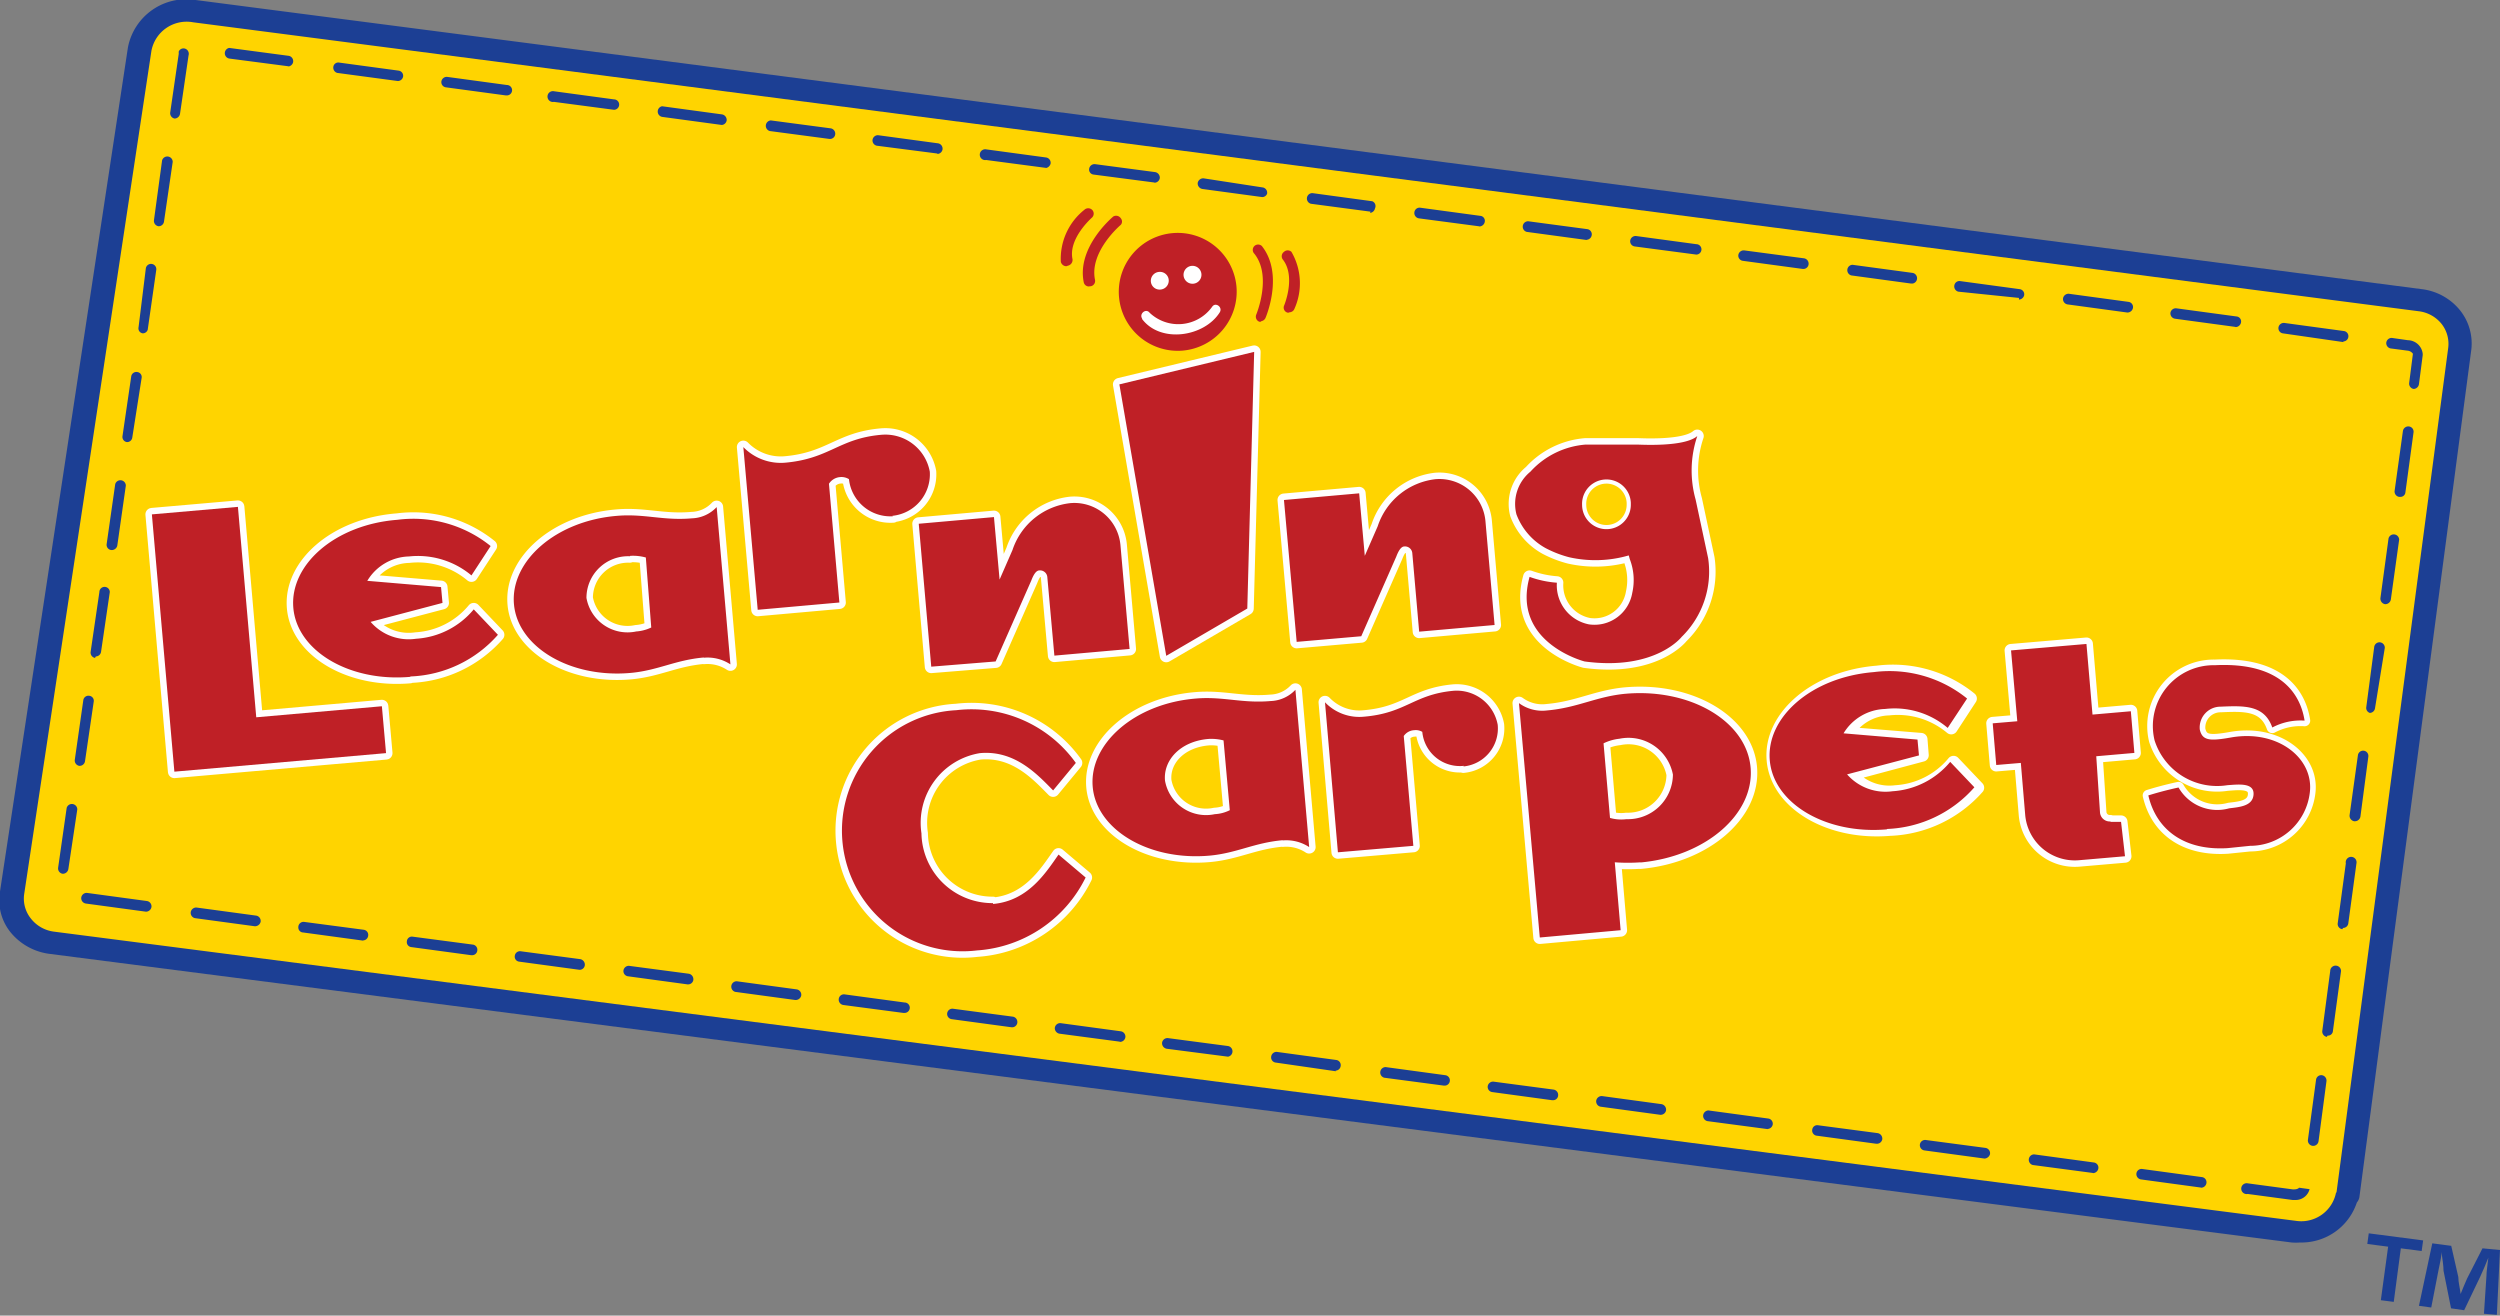 <svg class="logo__learning-carpets" xmlns="http://www.w3.org/2000/svg" viewBox="0 0 120 63.15" width="120" height="63.15"><rect x="0" y="0" width="120" height="63.15" fill="#808080" stroke="none"/><title>Learning Carpets</title><path d="M116.31 59.54l-.07.51-1-.13-.34 2.57-.62-.08.35-2.57-1-.13.07-.51zm2.92 3.52l.12-1.82c0-.24.06-.54.09-.87-.11.27-.25.62-.38.89l-.78 1.63-.63-.09-.36-1.8c0-.24-.06-.62-.1-.9 0 .29-.09.58-.14.86l-.35 1.8-.59-.08.64-3 .91.12.34 1.5c0 .25.07.48.11.81.11-.27.21-.52.31-.74l.74-1.45.84.08-.15 3.11z" fill="#1c3f94"/><path d="M110.26 59.2L1.5 45.13c-.4-.05-.86-1.49-.8-1.89l6-40.61A2.53 2.53 0 0 1 8.41.39l108.6 14a2.82 2.82 0 0 1 1.32 2.07l-5.5 41.22a4.17 4.17 0 0 1-2 1.54z" fill="#ffd400"/><path d="M112.13 57.24a1.7 1.7 0 0 1-1.93 1.36L2.6 44.72a1.67 1.67 0 0 1-1.11-.62 1.53 1.53 0 0 1-.33-1.18L7.27 2.43a1.72 1.72 0 0 1 2-1.36L116.1 14.94a1.66 1.66 0 0 1 1.09.6 1.55 1.55 0 0 1 .32 1.19l-5.37 40.6a.54.54 0 0 0 .47.59h.08a.56.56 0 0 0 .56-.45l5.36-40.59a2.55 2.55 0 0 0-.54-2 2.79 2.79 0 0 0-1.82-1L9.39 0a2.85 2.85 0 0 0-3.25 2.28L0 42.79a2.45 2.45 0 0 0 .54 2 2.89 2.89 0 0 0 1.87 1L110 59.64a2.69 2.69 0 0 0 .4 0 2.8 2.8 0 0 0 2.82-2.27" fill="#1c3f94"/><path d="M56.76 16.83a2.83 2.83 0 1 1 2.59-3.08 2.84 2.84 0 0 1-2.59 3.08" fill="#bf2026"/><path fill="#bf2026" stroke="#fff" stroke-linecap="round" stroke-linejoin="round" stroke-width=".62" d="M8.37 37.04L7.29 24.69l4.13-.36.88 10.1 6.03-.53.2 2.25-10.16.89z"/><path d="M19.68 32.49c-2.9.25-5.42-1.24-5.6-3.31s2-4 5-4.23a5.91 5.91 0 0 1 4.47 1.26l-.92 1.41a4 4 0 0 0-3-.91 2.4 2.4 0 0 0-2 1.17l3.54.3.07.76-3.45.91a2.41 2.41 0 0 0 2.18.81 3.91 3.91 0 0 0 2.77-1.41l1.16 1.22a5.88 5.88 0 0 1-4.19 2m14.07-.91c-1.37.12-2.19.62-3.51.74-2.9.26-5.42-1.24-5.6-3.3s2-4 4.95-4.24c1.32-.11 2.22.24 3.59.12a1.7 1.7 0 0 0 1.19-.54l.66 7.55a2 2 0 0 0-1.27-.32m-3.56-4.87a2 2 0 0 0-2.08 2 2 2 0 0 0 2.39 1.61 2 2 0 0 0 .72-.19L31 26.76a2.31 2.31 0 0 0-.74-.08m12.61-1.9A2 2 0 0 1 40.75 23a.68.68 0 0 0-.42-.1.7.7 0 0 0-.54.32l.5 5.7-3.92.35-.69-7.81a2.51 2.51 0 0 0 2 .75c2.15-.19 2.58-1.16 4.62-1.34a2.17 2.17 0 0 1 2.33 1.77 2 2 0 0 1-1.8 2.12m4.96 6.99L44.7 32l-.6-6.86 3.61-.32.27 3 .62-1.42a3.31 3.31 0 0 1 2.78-2.25 2.22 2.22 0 0 1 2.4 2l.44 5-3.61.32-.34-3.78a.35.35 0 0 0-.38-.31c-.19 0-.32.31-.39.49zm17.55-1.21l-3.1.27-.61-6.81 3.61-.32.27 3 .62-1.42A3.32 3.32 0 0 1 68.91 23a2.22 2.22 0 0 1 2.39 2l.44 5-3.62.32-.33-3.77a.35.35 0 0 0-.38-.32c-.19 0-.32.31-.39.49zM47.67 43.39c1.68-.15 2.53-1.5 3.14-2.37l1.3 1.1a6.28 6.28 0 0 1-5.21 3.5 5.79 5.79 0 1 1-1-11.53 6.16 6.16 0 0 1 5.74 2.53l-1.09 1.32c-.75-.76-1.83-1.94-3.51-1.79A3.39 3.39 0 0 0 44.23 40a3.41 3.41 0 0 0 3.43 3.35m13.91-3.02c-1.37.12-2.2.62-3.51.74-2.91.26-5.43-1.24-5.61-3.3s2-4 4.95-4.24c1.31-.11 2.22.24 3.59.12a1.71 1.71 0 0 0 1.19-.54l.66 7.55a2 2 0 0 0-1.27-.32M58 35.47c-1.32.11-2.17 1-2.08 2a2 2 0 0 0 2.39 1.61 1.83 1.83 0 0 0 .72-.19l-.3-3.35a2.35 2.35 0 0 0-.74-.07m12.28 1.29a1.81 1.81 0 0 1-2-1.63.6.6 0 0 0-.39-.08.64.64 0 0 0-.5.28l.46 5.27-3.62.31-.62-7.2a2.28 2.28 0 0 0 1.88.69c2-.17 2.38-1.06 4.26-1.24a2 2 0 0 1 2.15 1.63 1.83 1.83 0 0 1-1.65 2m8.52 4.6a8.69 8.69 0 0 1-1.25 0l.28 3.26-3.88.35-1-11.25a1.89 1.89 0 0 0 1.36.35c1.47-.13 2.35-.67 3.76-.8 3.12-.27 5.82 1.33 6 3.56s-2.18 4.26-5.3 4.54m-1-5.94a2.29 2.29 0 0 0-.76.22l.31 3.58a1.93 1.93 0 0 0 .79.06 2.16 2.16 0 0 0 2.23-2.14 2.17 2.17 0 0 0-2.57-1.72m12.99 4.35c-2.91.25-5.42-1.24-5.61-3.31s2-4 5-4.24a5.92 5.92 0 0 1 4.47 1.27l-.92 1.41a4 4 0 0 0-3-.91 2.42 2.42 0 0 0-2 1.17l3.55.29.06.76-3.44.92A2.46 2.46 0 0 0 91 38a3.91 3.91 0 0 0 2.77-1.41l1.16 1.22a5.92 5.92 0 0 1-4.19 2m10.57-.36h.5l.19 1.65-2.2.19a2.39 2.39 0 0 1-2.59-2.17l-.21-2.5-1.18.1-.17-2 1.18-.1-.3-3.4 3.62-.31.29 3.39 1.84-.16.17 2-1.83.16.18 2.7a.47.47 0 0 0 .5.43" fill="#bf2026" stroke="#fff" stroke-linecap="round" stroke-linejoin="round" stroke-width=".62"/><path d="M54.81 15.3c.89 1.2 3 .87 3.74-.31.15-.25-.21-.51-.37-.26a2 2 0 0 1-3 .28c-.18-.23-.52.06-.35.29m1.27-1.83a.43.43 0 0 1-.43.43.42.42 0 0 1-.43-.42.43.43 0 0 1 .43-.43.42.42 0 0 1 .43.42m1.57-.28a.43.43 0 1 1-.43-.43.43.43 0 0 1 .43.43" fill="#fff"/><path d="M52.28 13.75a.25.25 0 0 1-.26-.2c-.34-1.67 1.35-3.1 1.42-3.16a.27.27 0 0 1 .36.09.24.24 0 0 1 0 .31s-1.52 1.28-1.24 2.64a.26.26 0 0 1-.2.31h-.05m-1.13-.96a.28.28 0 0 1-.26-.21 3 3 0 0 1 1.13-2.5.27.27 0 0 1 .37 0 .26.26 0 0 1 0 .37s-1.15 1-.94 2a.28.28 0 0 1-.21.31m9.28 2.69a.22.22 0 0 1-.11 0 .26.26 0 0 1-.14-.34s.77-1.84-.09-2.92a.26.26 0 0 1 0-.37.26.26 0 0 1 .36 0c1.06 1.34.21 3.37.17 3.46a.27.27 0 0 1-.24.15m1.38-.42a.16.16 0 0 1-.1 0 .25.25 0 0 1-.14-.34s.58-1.39-.07-2.21a.26.26 0 0 1 .06-.36.26.26 0 0 1 .36 0 3 3 0 0 1 .14 2.74.26.26 0 0 1-.24.16" fill="#bf2026"/><path fill="#bf2026" stroke="#fff" stroke-linecap="round" stroke-linejoin="round" stroke-width=".62" d="M55.98 31.48l-2.25-13.03 6.47-1.56-.33 12.32-3.89 2.27z"/><path d="M110.19 57.6h-.14l-2.16-.29a.26.26 0 1 1 0-.51l2.16.29h.07c.15 0 .23-.06.23-.08l.51.07a.69.69 0 0 1-.67.52zm-4.57-.6l-2.87-.39a.26.26 0 0 1-.2-.3.25.25 0 0 1 .27-.2l2.87.39a.25.25 0 0 1 .22.28.26.26 0 0 1-.25.23zm-5.18-.7l-2.87-.38a.26.26 0 0 1 .07-.51l2.87.39a.25.25 0 0 1 .21.29.27.27 0 0 1-.24.22zm-5.19-.69l-2.88-.39a.25.25 0 1 1 .07-.5l2.87.38a.26.26 0 0 1 .21.3.29.29 0 0 1-.25.21zM111 55a.26.26 0 0 1-.22-.29l.39-2.88a.25.25 0 0 1 .28-.22.26.26 0 0 1 .22.29l-.38 2.88a.26.26 0 0 1-.29.22zm-20.94-.1l-2.88-.39a.25.25 0 0 1-.19-.3.24.24 0 0 1 .26-.2l2.88.38a.27.27 0 0 1 .22.29.26.26 0 0 1-.26.22zm-5.19-.7L82 53.82a.26.26 0 0 1-.25-.27.27.27 0 0 1 .25-.25l2.88.39a.25.25 0 0 1 .21.29.26.26 0 0 1-.25.21zm-5.18-.69l-2.87-.39a.26.26 0 0 1-.2-.3.27.27 0 0 1 .27-.21l2.87.39a.27.27 0 0 1 .21.3.26.26 0 0 1-.24.21zm-5.19-.7l-2.87-.39a.25.25 0 0 1-.22-.28.26.26 0 0 1 .29-.22l2.87.38a.26.26 0 0 1 .22.29.24.24 0 0 1-.25.22zm-5.19-.7l-2.87-.38a.26.26 0 0 1 .07-.51l2.87.39a.25.25 0 0 1 .21.29.25.25 0 0 1-.24.21zm-5.19-.69L61.21 51a.25.25 0 0 1-.19-.3.26.26 0 0 1 .26-.21l2.87.39a.25.25 0 0 1 .2.3.25.25 0 0 1-.24.21zm-5.18-.7L56 50.34a.27.27 0 0 1-.22-.29.26.26 0 0 1 .29-.22l2.88.38a.26.26 0 0 1 0 .51zM53.75 50l-2.87-.38a.27.27 0 0 1-.25-.27.26.26 0 0 1 .27-.24l2.88.39a.26.26 0 0 1 .24.27.26.26 0 0 1-.27.24zm57.94-.23a.26.26 0 0 1-.22-.29l.38-2.87a.26.26 0 1 1 .52 0l-.39 2.88a.24.24 0 0 1-.26.22zm-63.13-.46l-2.88-.39a.25.25 0 0 1 .07-.5l2.87.38a.26.26 0 0 1 .21.3.25.25 0 0 1-.24.21zm-5.2-.69l-2.88-.38a.26.26 0 0 1-.22-.29.25.25 0 0 1 .28-.22l2.88.39a.25.25 0 0 1 0 .5zM38.17 48l-2.88-.39a.26.26 0 0 1 .07-.51l2.88.39a.26.26 0 0 1 .22.29.27.27 0 0 1-.26.22zM33 47.25l-2.87-.39a.25.25 0 0 1-.2-.3.26.26 0 0 1 .26-.2l2.88.38a.27.27 0 0 1 .21.3.25.25 0 0 1-.24.21zm-5.19-.7l-2.88-.39a.24.24 0 0 1-.22-.28.25.25 0 0 1 .28-.22l2.87.38a.27.27 0 0 1 .21.3.25.25 0 0 1-.27.21zm-5.19-.7l-2.88-.39a.24.24 0 0 1-.21-.28.24.24 0 0 1 .28-.22l2.88.38a.25.25 0 0 1 .22.29.25.25 0 0 1-.25.22zm-5.19-.7l-2.87-.39a.24.24 0 0 1-.24-.26.25.25 0 0 1 .27-.25l2.88.38a.25.25 0 0 1 .2.3.25.25 0 0 1-.24.21zm95-.55a.25.25 0 0 1-.22-.28l.39-2.88a.26.26 0 1 1 .51 0l-.39 2.87a.25.25 0 0 1-.25.23zm-100.2-.14l-2.88-.39a.26.26 0 0 1-.19-.31.27.27 0 0 1 .26-.2l2.88.39a.26.26 0 0 1 .21.3.28.28 0 0 1-.25.21zM7 43.76l-2.88-.39a.26.26 0 0 1-.22-.28.26.26 0 0 1 .28-.23l2.88.39a.26.26 0 0 1 .21.29.27.27 0 0 1-.24.22zm-4-1.82a.26.26 0 0 1-.21-.29l.41-2.87a.26.26 0 0 1 .51.07l-.43 2.87a.27.27 0 0 1-.24.22zm110-2.52a.27.27 0 0 1-.22-.29l.4-2.88a.25.25 0 0 1 .5.07l-.38 2.88a.27.27 0 0 1-.26.22zM3.8 36.76a.26.26 0 0 1-.21-.29L4 33.6a.25.25 0 0 1 .3-.2.24.24 0 0 1 .2.27l-.42 2.87a.26.26 0 0 1-.28.22zm110-2.53a.25.25 0 0 1-.22-.28l.38-2.88a.26.26 0 0 1 .27-.24.26.26 0 0 1 .24.27L114 34a.26.26 0 0 1-.25.22zM4.56 31.58a.26.26 0 0 1-.21-.29l.42-2.87a.25.25 0 0 1 .5 0l-.42 2.87a.26.26 0 0 1-.25.22zM114.48 29a.27.27 0 0 1-.22-.29l.39-2.87a.26.26 0 0 1 .51.06l-.4 2.88a.27.27 0 0 1-.28.22zM5.33 26.4a.25.25 0 0 1-.21-.29l.41-2.87a.26.26 0 0 1 .51.07l-.41 2.88a.27.27 0 0 1-.3.21zm109.83-2.55a.26.26 0 0 1-.22-.28l.4-2.88a.26.26 0 0 1 .29-.22.25.25 0 0 1 .22.28l-.39 2.88a.24.24 0 0 1-.26.22zM6.09 21.22a.25.25 0 0 1-.21-.29l.42-2.87a.25.25 0 0 1 .3-.2.24.24 0 0 1 .2.27L6.35 21a.25.25 0 0 1-.26.22zm109.77-2.55a.26.26 0 0 1-.22-.29l.18-1.4a.36.36 0 0 0-.27-.15l-.76-.1a.26.26 0 0 1-.25-.27.26.26 0 0 1 .27-.24l.77.11a.73.73 0 0 1 .71.65v.07l-.18 1.39a.27.27 0 0 1-.25.23zm-3.38-2.25l-2.91-.42a.25.25 0 0 1-.2-.3.26.26 0 0 1 .27-.2l2.87.39a.25.25 0 0 1 .21.29.25.25 0 0 1-.24.21zM6.85 16a.24.24 0 0 1-.2-.29L7 12.88a.25.25 0 1 1 .5.08l-.41 2.87a.25.25 0 0 1-.24.17zm100.44-.31l-2.88-.39a.26.26 0 0 1-.23-.28.26.26 0 0 1 .29-.22l2.88.39a.24.24 0 0 1 .22.28.27.27 0 0 1-.26.23zM102.1 15l-2.87-.39a.26.26 0 0 1-.2-.31.27.27 0 0 1 .27-.2l2.87.39a.25.25 0 0 1 .21.3.27.27 0 0 1-.24.21zm-5.19-.7L94 14a.26.26 0 0 1-.19-.31.25.25 0 0 1 .26-.2l2.88.39a.25.25 0 0 1 .21.29.27.27 0 0 1-.25.21zm-5.18-.69l-2.87-.39a.26.26 0 0 1 .06-.51l2.89.39a.26.26 0 0 1 0 .51zm-5.19-.7l-2.88-.39a.25.25 0 0 1-.22-.28.26.26 0 0 1 .29-.22l2.87.38a.26.26 0 0 1 .21.3.25.25 0 0 1-.24.21zm-5.19-.7l-2.88-.38a.25.25 0 0 1-.22-.28.26.26 0 0 1 .29-.22l2.88.39a.25.25 0 0 1 0 .5zm-5.19-.69l-2.88-.39a.26.26 0 0 1 .07-.51l2.85.38a.25.25 0 0 1 .2.3.26.26 0 0 1-.24.21zm-68.55-.66a.26.26 0 0 1-.22-.29l.39-2.87a.26.26 0 0 1 .51.07l-.42 2.88a.26.26 0 0 1-.26.21zm63.37 0l-2.88-.38a.26.26 0 0 1-.21-.29.25.25 0 0 1 .28-.22l2.88.39a.24.24 0 0 1 .22.28.27.27 0 0 1-.25.23zm-5.19-.7l-2.87-.38a.26.26 0 0 1 .08-.51l2.87.39A.25.25 0 0 1 66 10a.27.27 0 0 1-.24.22zm-5.2-.7l-2.88-.39a.27.27 0 0 1-.22-.29.27.27 0 0 1 .28-.22l2.86.44a.26.26 0 0 1 .19.3.25.25 0 0 1-.23.16zm-5.18-.7l-2.91-.38a.24.24 0 0 1-.22-.28.26.26 0 0 1 .29-.22l2.87.38a.27.27 0 0 1 .23.29.26.26 0 0 1-.26.22zm-5.19-.7l-2.88-.38a.26.26 0 1 1 0-.51l2.88.39a.26.26 0 0 1 .21.29.29.29 0 0 1-.25.22zM45 7.37L42.13 7a.26.26 0 0 1-.25-.27.26.26 0 0 1 .27-.24l2.88.39a.26.26 0 0 1 .21.3.26.26 0 0 1-.25.21zm-5.18-.7l-2.87-.38a.26.26 0 0 1 .05-.51l2.87.38a.26.26 0 0 1 .22.29.25.25 0 0 1-.25.22zM34.66 6l-2.88-.39a.26.26 0 0 1 0-.51l2.87.39a.27.27 0 0 1 .23.29.26.26 0 0 1-.26.22zM8.38 5.69a.26.26 0 0 1-.21-.29l.41-2.82a.76.76 0 0 1 0-.11.25.25 0 0 1 .34-.12.26.26 0 0 1 .13.31l-.41 2.81a.27.27 0 0 1-.26.22zm21.09-.42l-2.88-.38a.26.26 0 1 1 0-.51l2.88.39a.25.25 0 0 1 0 .5zm-5.19-.69l-2.89-.39a.25.25 0 0 1-.2-.3.26.26 0 0 1 .27-.2l2.87.39a.25.25 0 1 1 0 .5zm-5.18-.69l-2.91-.39a.26.26 0 0 1-.19-.29.24.24 0 0 1 .25-.21l2.88.39a.25.25 0 0 1 .22.28.26.26 0 0 1-.25.22zm-5.19-.7L11 2.81a.26.26 0 0 1 0-.51l2.86.38a.26.26 0 0 1 .21.3.26.26 0 0 1-.24.21z" fill="#1c3f94"/><path d="M78.18 26.66a5.73 5.73 0 0 1-2.85.09 5.27 5.27 0 0 1-1.14-.44 3.09 3.09 0 0 1-1.4-1.62 2 2 0 0 1 .67-2.05 4 4 0 0 1 2.65-1.3h2.47c.16 0 2.27.13 2.89-.41a5.18 5.18 0 0 0-.08 3.05l.6 2.81a4.38 4.38 0 0 1-1.27 3.78s-1.27 1.64-4.66 1.18c0 0-3.52-.9-2.64-4.06a4.86 4.86 0 0 0 1.31.28 1.91 1.91 0 0 0 1.54 2 1.84 1.84 0 0 0 2.08-1.52 2.78 2.78 0 0 0-.12-1.61z" fill="#bf2026" stroke="#fff" stroke-linecap="round" stroke-linejoin="round" stroke-width=".62"/><path fill="#bf2026" d="M8.37 37.04L7.29 24.69l4.13-.36.88 10.1 6.03-.53.2 2.25-10.16.89z"/><path d="M19.68 32.49c-2.9.25-5.42-1.24-5.6-3.31s2-4 5-4.23a5.91 5.91 0 0 1 4.47 1.26l-.92 1.41a4 4 0 0 0-3-.91 2.4 2.4 0 0 0-2 1.17l3.54.3.07.76-3.45.91a2.41 2.41 0 0 0 2.18.81 3.91 3.91 0 0 0 2.77-1.41l1.16 1.22a5.88 5.88 0 0 1-4.19 2m14.07-.91c-1.37.12-2.19.62-3.51.74-2.9.26-5.42-1.24-5.6-3.3s2-4 4.95-4.24c1.32-.11 2.22.24 3.59.12a1.7 1.7 0 0 0 1.19-.54l.66 7.55a2 2 0 0 0-1.27-.32m-3.56-4.87a2 2 0 0 0-2.08 2 2 2 0 0 0 2.39 1.61 2 2 0 0 0 .72-.19L31 26.76a2.31 2.31 0 0 0-.74-.08m12.61-1.9A2 2 0 0 1 40.75 23a.68.68 0 0 0-.42-.1.7.7 0 0 0-.54.32l.5 5.7-3.92.35-.69-7.81a2.51 2.51 0 0 0 2 .75c2.15-.19 2.58-1.16 4.62-1.34a2.17 2.17 0 0 1 2.33 1.77 2 2 0 0 1-1.8 2.12m4.96 6.99L44.7 32l-.6-6.86 3.61-.32.27 3 .62-1.42a3.31 3.31 0 0 1 2.78-2.25 2.22 2.22 0 0 1 2.4 2l.44 5-3.61.32-.34-3.78a.35.35 0 0 0-.38-.31c-.19 0-.32.31-.39.49zm17.55-1.21l-3.1.27-.61-6.81 3.61-.32.27 3 .62-1.42A3.32 3.32 0 0 1 68.91 23a2.22 2.22 0 0 1 2.39 2l.44 5-3.62.32-.33-3.77a.35.35 0 0 0-.38-.32c-.19 0-.32.31-.39.49zM47.67 43.39c1.68-.15 2.53-1.5 3.14-2.37l1.3 1.1a6.28 6.28 0 0 1-5.21 3.5 5.79 5.79 0 1 1-1-11.53 6.16 6.16 0 0 1 5.74 2.53l-1.09 1.32c-.75-.76-1.83-1.94-3.51-1.79A3.39 3.39 0 0 0 44.23 40a3.41 3.41 0 0 0 3.43 3.35m13.91-3.02c-1.37.12-2.2.62-3.51.74-2.91.26-5.43-1.24-5.61-3.3s2-4 4.95-4.24c1.31-.11 2.22.24 3.59.12a1.71 1.71 0 0 0 1.19-.54l.66 7.55a2 2 0 0 0-1.27-.32M58 35.47c-1.32.11-2.17 1-2.08 2a2 2 0 0 0 2.39 1.61 1.83 1.83 0 0 0 .72-.19l-.3-3.35a2.35 2.35 0 0 0-.74-.07m12.28 1.29a1.81 1.81 0 0 1-2-1.63.6.6 0 0 0-.39-.08.64.64 0 0 0-.5.28l.46 5.27-3.62.31-.62-7.2a2.28 2.28 0 0 0 1.88.69c2-.17 2.38-1.06 4.26-1.24a2 2 0 0 1 2.15 1.63 1.83 1.83 0 0 1-1.65 2m8.52 4.6a8.69 8.69 0 0 1-1.25 0l.28 3.26-3.88.35-1-11.25a1.89 1.89 0 0 0 1.36.35c1.47-.13 2.35-.67 3.76-.8 3.12-.27 5.82 1.33 6 3.56s-2.18 4.26-5.3 4.54m-1-5.94a2.29 2.29 0 0 0-.76.22l.31 3.58a1.93 1.93 0 0 0 .79.06 2.16 2.16 0 0 0 2.23-2.14 2.17 2.17 0 0 0-2.57-1.72m12.83 4.35c-2.91.25-5.43-1.24-5.61-3.31s2-4 5-4.24a5.92 5.92 0 0 1 4.47 1.27l-.93 1.41a3.93 3.93 0 0 0-3-.91 2.42 2.42 0 0 0-2 1.17l3.55.3.07.76-3.45.91a2.45 2.45 0 0 0 2.18.81 3.91 3.91 0 0 0 2.77-1.41l1.16 1.22a5.87 5.87 0 0 1-4.18 2m10.72-.34h.5l.19 1.65-2.2.19a2.39 2.39 0 0 1-2.59-2.17l-.21-2.5-1.18.1-.17-2 1.18-.1-.3-3.4 3.62-.31.29 3.39 1.84-.16.17 2-1.83.16.18 2.7a.47.47 0 0 0 .5.43m-45.32-7.95l-2.25-13.03 6.47-1.56-.33 12.32-3.89 2.27zm22.2-4.82a5.73 5.73 0 0 1-2.85.09 5.27 5.27 0 0 1-1.14-.44 3.09 3.09 0 0 1-1.4-1.62 2 2 0 0 1 .67-2.05 4 4 0 0 1 2.65-1.3h2.47c.16 0 2.27.13 2.89-.41a5.18 5.18 0 0 0-.08 3.05l.6 2.81a4.38 4.38 0 0 1-1.27 3.78s-1.27 1.64-4.66 1.18c0 0-3.52-.9-2.64-4.06a4.86 4.86 0 0 0 1.31.28 1.91 1.91 0 0 0 1.54 2 1.84 1.84 0 0 0 2.08-1.52 2.78 2.78 0 0 0-.12-1.61z" fill="#bf2026"/><path d="M78.18 24.23a1.07 1.07 0 0 1-2.14 0 1.07 1.07 0 1 1 2.14-.09z" fill="#ffd400" stroke="#fff" stroke-miterlimit="10" stroke-width=".2"/><path d="M106.93 40.71c-2.05.13-3.42-.85-3.81-2.53.77-.24 1.45-.38 1.45-.38a2.14 2.14 0 0 0 2.43 1c.48-.06 1.14-.1 1.17-.67s-.71-.48-1.26-.44a3.15 3.15 0 0 1-3.49-2.15 2.92 2.92 0 0 1 2.9-3.61c3.27-.16 4.12 1.5 4.3 2.66a2.88 2.88 0 0 0-1.55.33c-.38-1.08-1.33-1.05-2.48-1a1 1 0 0 0-1 1.1c.12.53.47.56 1.49.38 2.25-.4 4 1 3.79 2.65A2.89 2.89 0 0 1 108 40.6z" fill="#bf2026" stroke="#fff" stroke-linecap="round" stroke-linejoin="round" stroke-width=".54"/><path d="M106.93 40.71c-2.05.13-3.42-.85-3.81-2.53.77-.24 1.45-.38 1.45-.38a2.14 2.14 0 0 0 2.43 1c.48-.06 1.14-.1 1.17-.67s-.71-.48-1.26-.44a3.15 3.15 0 0 1-3.49-2.15 2.92 2.92 0 0 1 2.9-3.61c3.27-.16 4.12 1.5 4.3 2.66a2.88 2.88 0 0 0-1.55.33c-.38-1.08-1.33-1.05-2.48-1a1 1 0 0 0-1 1.1c.12.53.47.56 1.49.38 2.25-.4 4 1 3.79 2.65A2.89 2.89 0 0 1 108 40.6z" fill="#bf2026"/></svg>